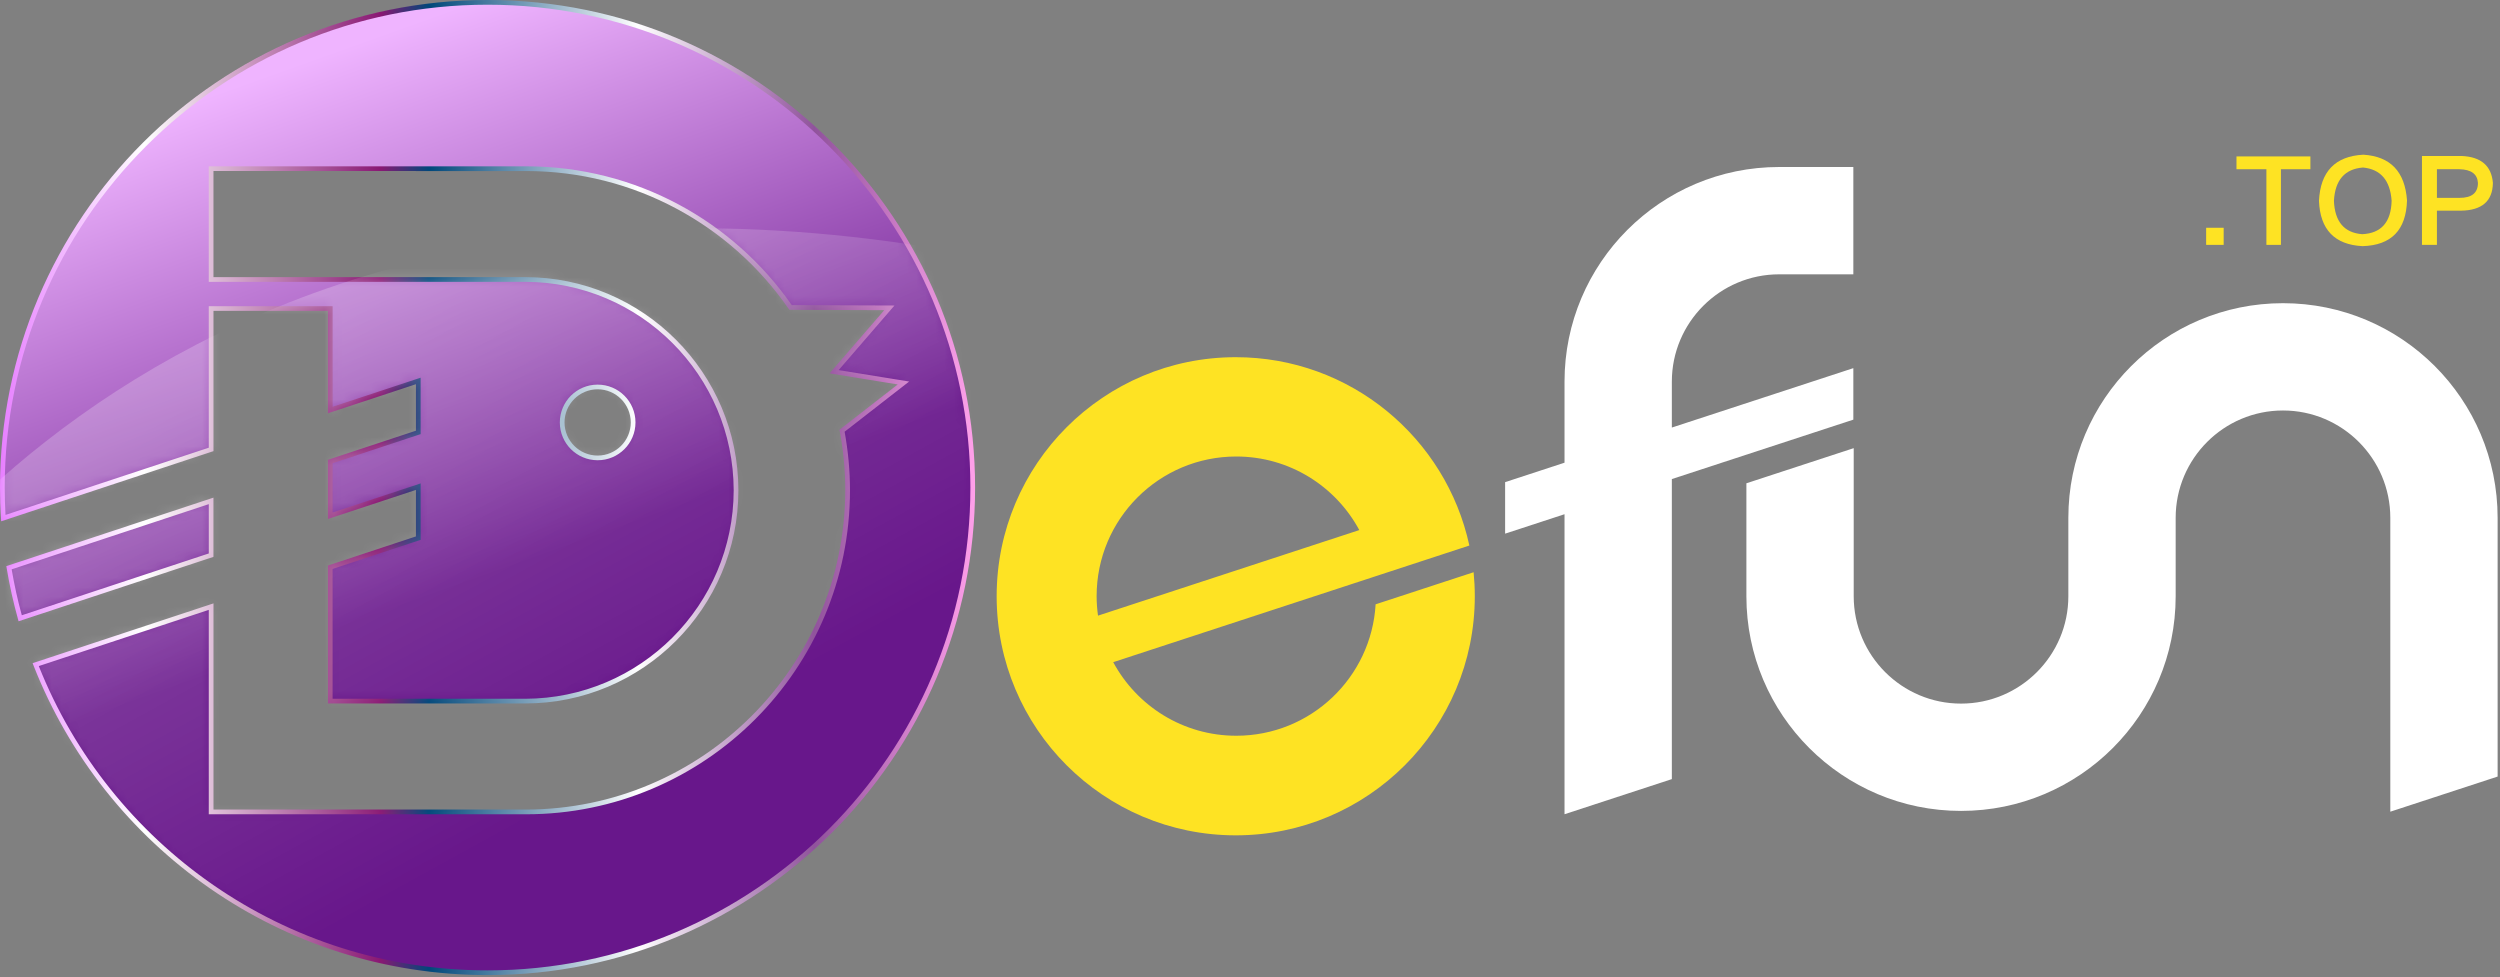 <svg width="266" height="104" viewBox="0 0 266 104" fill="none" xmlns="http://www.w3.org/2000/svg">
<rect x="0" y="0" width="266" height="104" fill="#808080" stroke="none"/>
<path d="M242.909 32.259C230.296 32.259 220.072 42.483 220.072 55.095V63.442C220.072 69.739 214.95 74.863 208.653 74.863C202.357 74.863 197.235 69.739 197.235 63.442V47.683L185.816 51.422V63.443C185.816 76.054 196.04 86.281 208.653 86.281C221.264 86.281 231.491 76.054 231.491 63.443V55.096C231.491 48.798 236.613 43.676 242.909 43.676C249.206 43.676 254.329 48.798 254.329 55.094V86.365L265.747 82.626V55.095C265.747 42.482 255.521 32.259 242.909 32.259Z" fill="white"/>
<path d="M189.302 29.188H197.195V17.769H189.302C176.689 17.769 166.465 27.994 166.465 40.605V49.23L160.145 51.3V56.781L166.465 54.712V86.635L177.884 82.897V50.973L197.195 44.65V39.17L177.884 45.492V40.607C177.884 34.31 183.006 29.188 189.302 29.188Z" fill="white"/>
<path d="M22.374 53.139L0.867 60.25C1.17 62.077 1.568 63.871 2.059 65.628L22.374 58.912V53.139ZM51.785 0.095C23.275 0.095 0.16 23.207 0.16 51.719C0.16 52.813 0.199 53.895 0.265 54.971L22.373 47.662V32.672H35.051V43.473L44.416 40.376V45.853L35.051 48.949V54.722L44.416 51.626V57.103L35.051 60.199V74.442H55.795C68.162 74.442 78.224 64.379 78.224 52.011C78.224 39.644 68.161 29.581 55.795 29.581H22.375V17.791H55.881C67.551 17.791 77.851 23.637 84.027 32.557L94.54 32.6L88.66 39.397L96.038 40.594L89.505 45.675C89.89 47.73 90.1 49.846 90.1 52.011C90.1 70.909 74.78 86.232 55.881 86.232H22.374V64.389L3.709 70.56C11.236 89.753 29.924 103.343 51.786 103.343C80.297 103.343 103.41 80.231 103.41 51.719C103.41 23.207 80.296 0.095 51.785 0.095ZM63.501 41.016C65.586 41.016 67.276 42.706 67.276 44.792C67.276 46.877 65.586 48.566 63.501 48.566C61.416 48.566 59.726 46.877 59.726 44.792C59.725 42.706 61.416 41.016 63.501 41.016Z" fill="url(#paint0_linear_390_4)"/>
<path d="M3.566 70.807L3.47 70.561L22.716 64.199V86.137H55.97C74.729 86.104 89.905 70.928 89.938 52.167C89.938 50.019 89.731 47.917 89.348 45.876L89.319 45.727L95.52 40.905L88.268 39.725L94.083 33.002L83.985 32.962L83.911 32.854C77.779 24 67.555 18.199 55.97 18.199L22.713 18.196V29.487H55.885C68.389 29.487 78.564 39.662 78.564 52.167C78.564 64.674 68.39 74.848 55.885 74.848H34.89V60.173L44.255 57.076V52.126L34.89 55.221V48.922L44.255 45.827V40.878L34.89 43.973V33.078H22.715V48L0.123 55.466L0.105 55.143C0.038 54.062 0 52.974 0 51.875C0 23.225 23.226 0 51.875 0V0.252V0.501C37.688 0.501 24.846 6.25 15.548 15.548C6.251 24.846 0.501 37.687 0.501 51.875C0.501 52.854 0.532 53.822 0.587 54.786L22.213 47.637V32.578H35.39V43.281L44.755 40.187V46.19L35.39 49.287V54.53L44.755 51.435V57.439L35.39 60.536V74.348H55.885C68.114 74.326 78.041 64.398 78.064 52.167C78.042 39.938 68.114 30.011 55.885 29.988H22.213V17.696H55.97C67.679 17.696 78.019 23.538 84.246 32.464L95.172 32.506L89.232 39.378L96.733 40.595L89.867 45.936C90.237 47.958 90.438 50.039 90.438 52.167C90.438 71.204 75.007 86.637 55.97 86.64H22.213V64.891L4.127 70.87C11.682 89.841 30.211 103.25 51.875 103.248C66.062 103.248 78.905 97.5 88.202 88.202C97.5 78.904 103.249 66.063 103.249 51.875C103.249 37.687 97.499 24.846 88.202 15.548C78.905 6.25 66.061 0.501 51.875 0.501V0.252V0C80.523 0 103.75 23.225 103.75 51.875C103.75 80.523 80.523 103.748 51.875 103.75C29.907 103.748 11.128 90.093 3.566 70.807ZM1.908 65.851C1.415 64.086 1.013 62.284 0.71 60.447L0.674 60.236L22.384 53.057L22.712 52.948V59.25L1.977 66.103L1.908 65.851ZM2.321 65.463L22.215 58.886V53.641L1.24 60.577C1.521 62.234 1.882 63.864 2.321 65.463ZM59.565 44.948C59.565 42.723 61.368 40.923 63.59 40.923V41.172V41.421C61.643 41.425 60.069 43.001 60.065 44.948C60.069 46.894 61.644 48.469 63.59 48.473C65.536 48.468 67.111 46.894 67.115 44.948C67.111 43.001 65.536 41.425 63.59 41.421V41.172V40.923C65.815 40.923 67.615 42.724 67.615 44.948C67.615 47.17 65.812 48.97 63.59 48.97C61.367 48.971 59.565 47.17 59.565 44.948Z" fill="url(#paint1_linear_390_4)"/>
<path d="M146.366 64.298C145.915 72.099 139.449 78.283 131.537 78.283C125.875 78.283 120.954 75.115 118.447 70.455L146.247 61.351L156.339 58.045C153.864 46.591 143.679 38.005 131.482 38.005C117.432 38.005 106.044 49.393 106.044 63.443C106.044 77.492 117.432 88.88 131.482 88.88C145.531 88.88 156.919 77.492 156.919 63.443C156.919 62.579 156.875 61.726 156.792 60.885L146.366 64.298ZM116.681 63.427C116.681 55.222 123.332 48.572 131.537 48.572C137.2 48.572 142.12 51.74 144.628 56.4L116.828 65.504C116.734 64.824 116.681 64.131 116.681 63.427Z" fill="#FEE323"/>
<mask id="mask0_390_4" style="mask-type:luminance" maskUnits="userSpaceOnUse" x="0" y="0" width="104" height="104">
<path d="M22.374 53.139L0.867 60.25C1.17 62.077 1.568 63.871 2.059 65.628L22.374 58.912V53.139ZM51.785 0.095C23.275 0.095 0.16 23.207 0.16 51.719C0.16 52.813 0.199 53.895 0.265 54.971L22.373 47.662V32.672H35.051V43.473L44.416 40.376V45.853L35.051 48.949V54.722L44.416 51.626V57.103L35.051 60.199V74.442H55.795C68.162 74.442 78.224 64.379 78.224 52.011C78.224 39.644 68.161 29.581 55.795 29.581H22.375V17.791H55.881C67.551 17.791 77.851 23.637 84.027 32.557L94.54 32.6L88.66 39.397L96.038 40.594L89.505 45.675C89.89 47.73 90.1 49.846 90.1 52.011C90.1 70.909 74.78 86.232 55.881 86.232H22.374V64.389L3.709 70.56C11.236 89.753 29.924 103.343 51.786 103.343C80.297 103.343 103.41 80.231 103.41 51.719C103.41 23.207 80.296 0.095 51.785 0.095ZM63.501 41.016C65.586 41.016 67.276 42.706 67.276 44.792C67.276 46.877 65.586 48.566 63.501 48.566C61.416 48.566 59.726 46.877 59.726 44.792C59.725 42.706 61.416 41.016 63.501 41.016Z" fill="white"/>
</mask>
<g mask="url(#mask0_390_4)">
<path d="M-18.009 72.565C-18.009 72.565 17.9 4.245 117.032 30.157V119.99H-18.009V72.565Z" fill="url(#paint2_linear_390_4)"/>
</g>
<path d="M234.734 24.235H236.598V26.054H234.734V24.235Z" fill="#FEE323"/>
<path d="M245.828 18.006H242.691V26.055H241.145V18.006H237.962V16.643H245.827V18.006H245.828Z" fill="#FEE323"/>
<path d="M251.468 16.46C254.348 16.643 255.893 18.264 256.106 21.325C256.015 24.478 254.438 26.099 251.377 26.19C248.405 26.039 246.859 24.433 246.739 21.371C246.89 18.249 248.467 16.612 251.468 16.46ZM251.331 24.918C253.362 24.826 254.408 23.645 254.469 21.371C254.317 19.187 253.301 18.006 251.423 17.824C249.483 17.976 248.451 19.158 248.33 21.371C248.421 23.584 249.422 24.766 251.331 24.918Z" fill="#FEE323"/>
<path d="M261.834 22.416H259.288V26.055H257.697V16.597H261.925C263.988 16.688 265.093 17.643 265.245 19.461C265.215 21.401 264.078 22.387 261.834 22.416ZM261.698 18.006H259.288V21.053H261.698C263.001 21.053 263.653 20.523 263.653 19.461C263.593 18.521 262.941 18.037 261.698 18.006Z" fill="#FEE323"/>
<defs>
<linearGradient id="paint0_linear_390_4" x1="32.227" y1="6.633" x2="51.785" y2="61.288" gradientUnits="userSpaceOnUse">
<stop stop-color="#EFB4FF"/>
<stop offset="1" stop-color="#68178B"/>
</linearGradient>
<linearGradient id="paint1_linear_390_4" x1="0" y1="51.875" x2="103.75" y2="51.875" gradientUnits="userSpaceOnUse">
<stop stop-color="#E77FFF"/>
<stop offset="0.148" stop-color="white"/>
<stop offset="0.39" stop-color="#891873"/>
<stop offset="0.44" stop-color="#00477A"/>
<stop offset="0.654" stop-color="white"/>
<stop offset="0.835" stop-color="#90529C"/>
<stop offset="1" stop-color="#FF9FEA"/>
</linearGradient>
<linearGradient id="paint2_linear_390_4" x1="38.257" y1="32.754" x2="65.496" y2="82.303" gradientUnits="userSpaceOnUse">
<stop stop-color="white" stop-opacity="0.22"/>
<stop offset="1" stop-color="white" stop-opacity="0"/>
</linearGradient>
</defs>
</svg>
